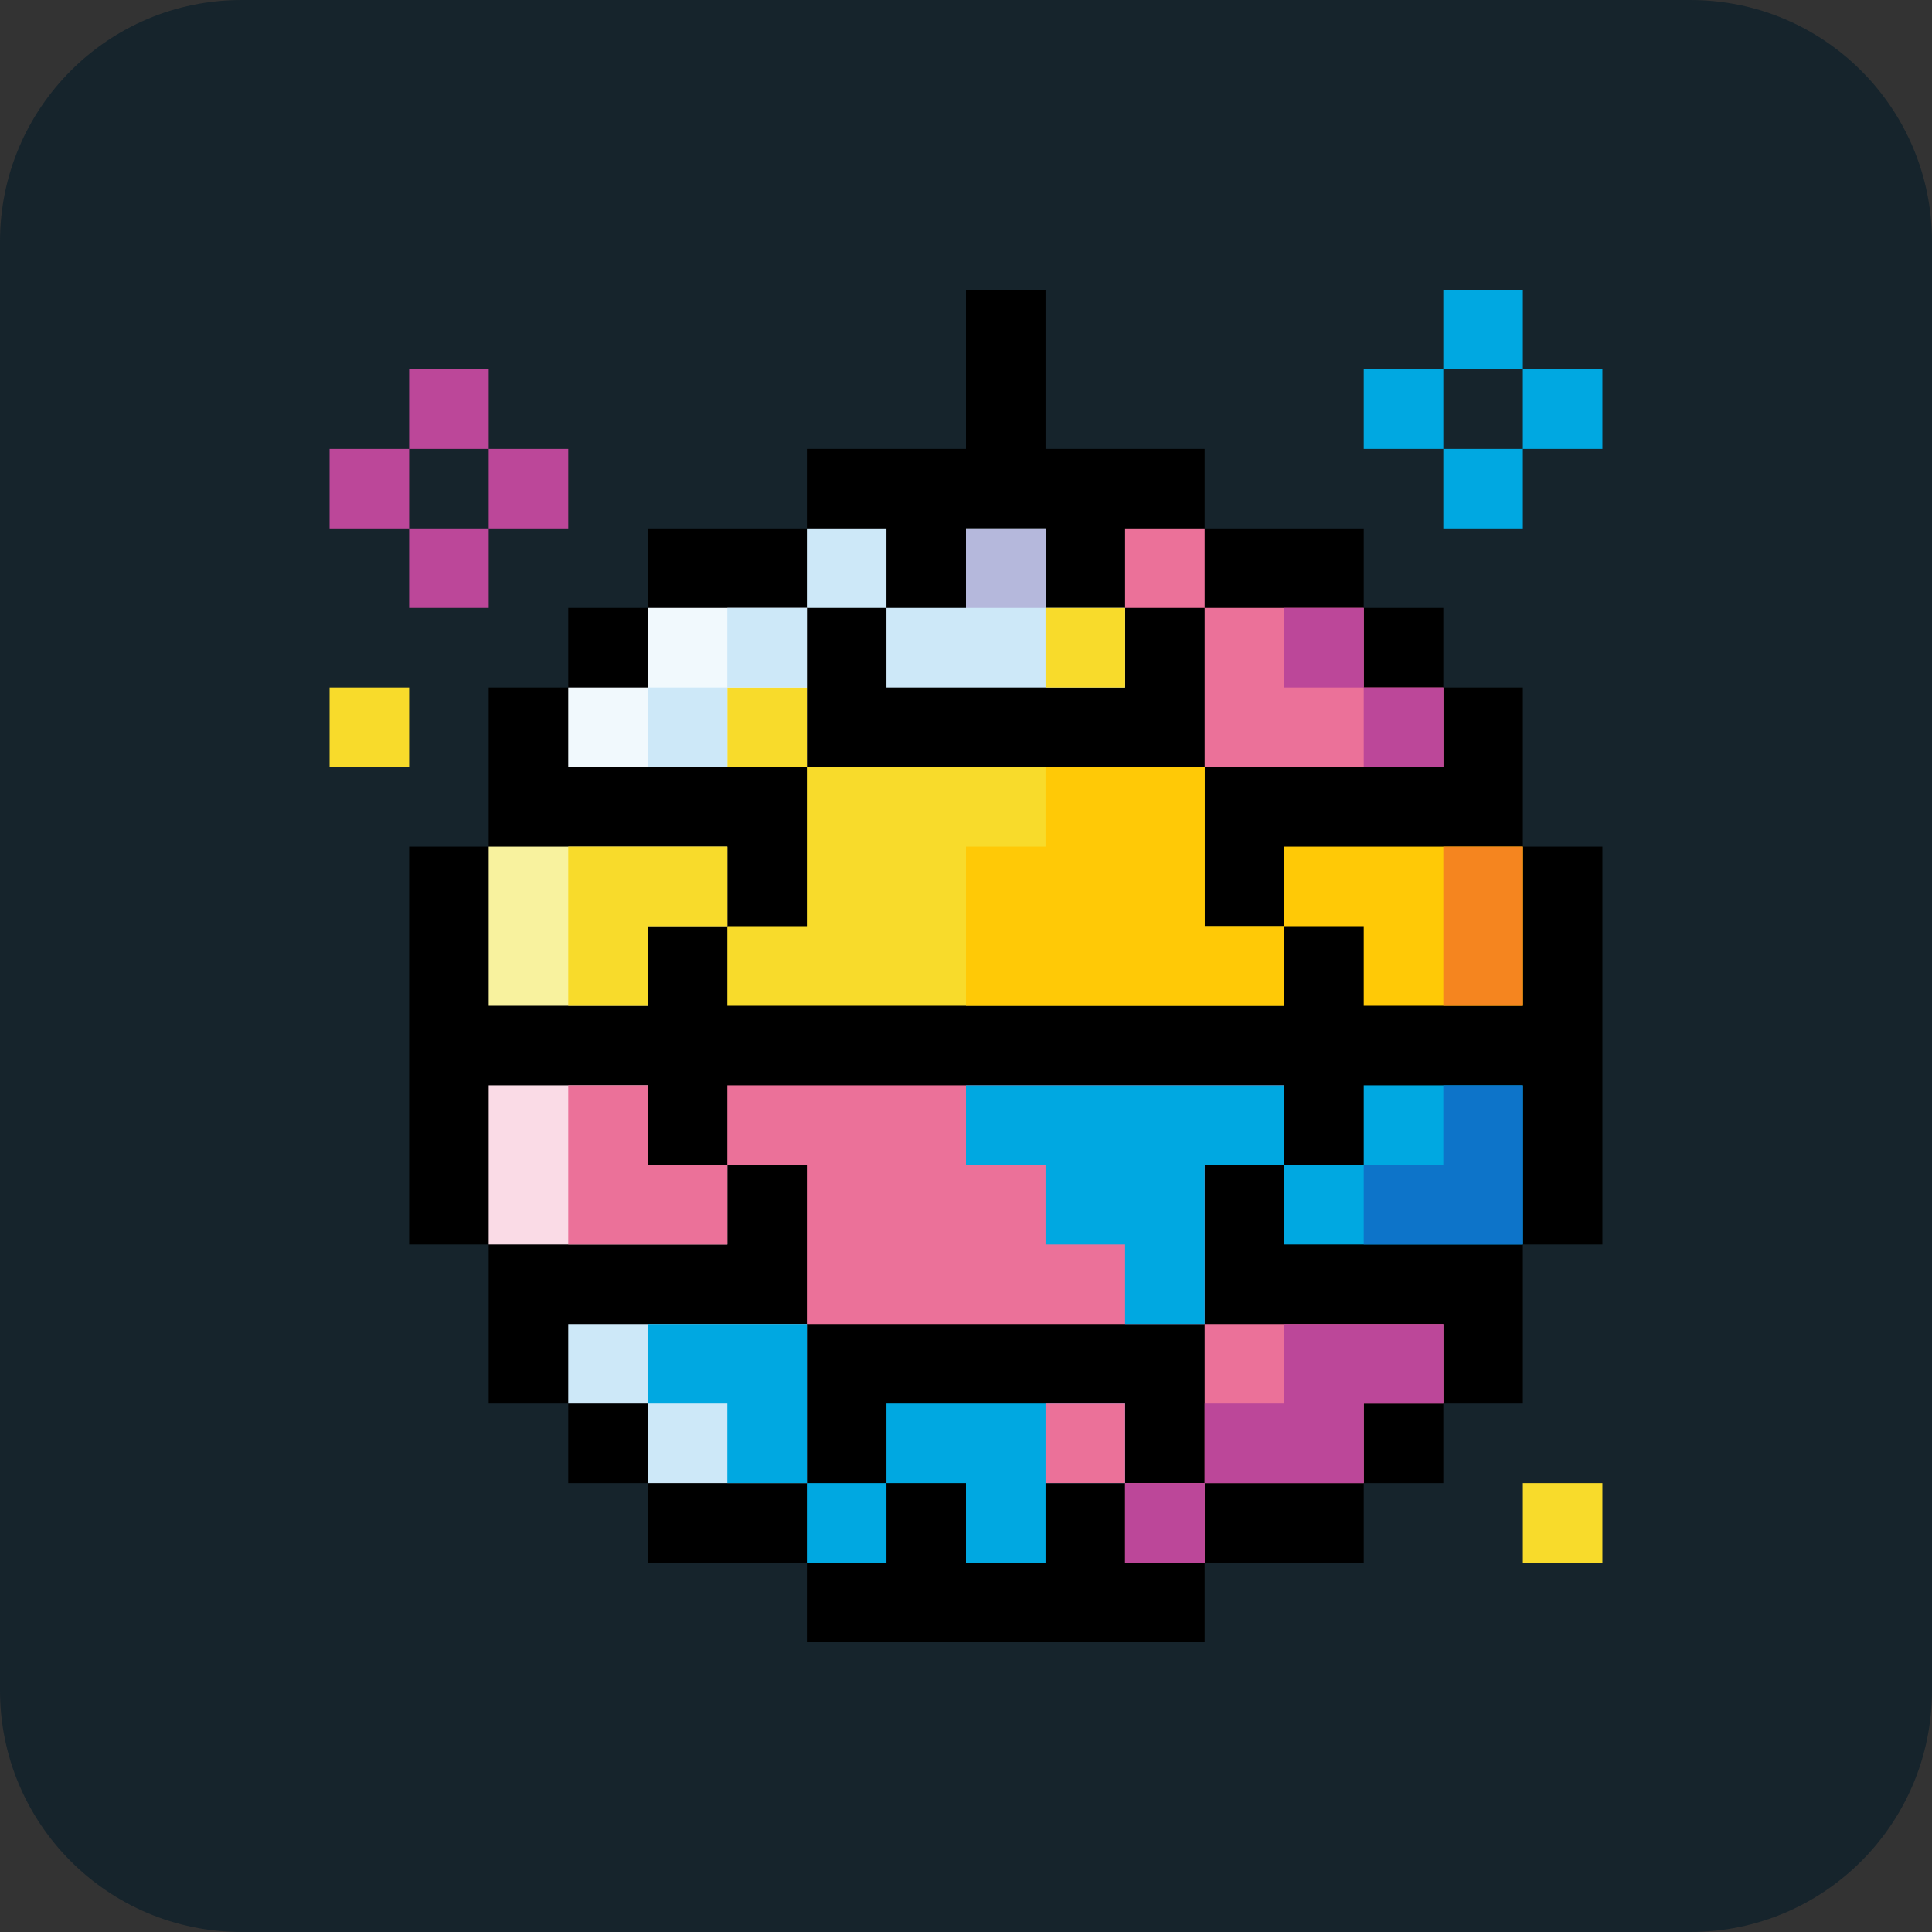 <?xml version="1.0" encoding="UTF-8"?> <svg xmlns="http://www.w3.org/2000/svg" width="40" height="40" viewBox="0 0 40 40" fill="none"><rect x="0" y="0" width="40" height="40" fill="#333333" stroke="none"/><path d="M0 5C0 2.239 2.239 0 5 0H35C37.761 0 40 2.239 40 5V35C40 37.761 37.761 40 35 40H5C2.239 40 0 37.761 0 35V5Z" fill="#16242C"></path><g clip-path="url(#clip0_3457_193)"><path d="M31.529 17.529V14.235H29.883V12.588H28.235V10.941H24.941V9.294H21.647V6H20V9.294H16.706V10.941H13.412V12.588H11.765V14.235H10.118V17.529H8.471V25.765H10.118V29.059H11.765V30.706H13.412V32.353H16.706V34H24.941V32.353H28.235V30.706H29.883V29.059H31.529V25.765H33.176V17.529H31.529Z" fill="black"></path><path d="M31.529 7.647H33.176V9.294H31.529V7.647ZM29.883 6H31.529V7.647H29.883V6ZM28.235 7.647H29.883V9.294H28.235V7.647ZM29.883 9.294H31.529V10.941H29.883V9.294Z" fill="#00A8E1"></path><path d="M8.471 7.647H10.118V9.294H8.471V7.647ZM10.118 9.294H11.765V10.941H10.118V9.294ZM6.824 9.294H8.471V10.941H6.824V9.294ZM8.471 10.941H10.118V12.588H8.471V10.941Z" fill="#BC4799"></path><path d="M23.294 30.706H24.941V32.353H23.294V30.706Z" fill="#EB7199"></path><path d="M31.529 25.765V22.471H28.235V24.117H26.588V25.765H31.529Z" fill="#00A8E1"></path><path d="M24.941 27.412V24.117H26.588V22.471H15.059V24.117H16.706V27.412H23.294H24.941Z" fill="#EB7199"></path><path d="M16.706 30.706H18.353V32.353H16.706V30.706Z" fill="#00A8E1"></path><path d="M13.412 27.412H11.765V29.059H13.412V30.706H16.706V27.412H13.412ZM23.294 14.235V12.588H21.647V10.941H20V12.588H18.353V14.235H23.294ZM16.706 10.941L18.353 10.941V12.588H16.706L16.706 10.941Z" fill="#CDE8F8"></path><path d="M28.235 14.235V12.588L24.941 12.588V15.883H29.883V14.235L28.235 14.235ZM24.941 27.412V30.706H28.235V29.059H29.883V27.412H24.941ZM23.294 10.941L24.941 10.941V12.588H23.294L23.294 10.941Z" fill="#EB7199"></path><path d="M18.353 29.059V30.706L20 30.706V32.353H21.647V30.706L23.294 30.706V29.059H18.353Z" fill="#00A8E1"></path><path d="M13.412 22.471H10.118V25.765H15.059L15.059 24.117H13.412V22.471Z" fill="#FADBE6"></path><path d="M31.529 30.706H33.176V32.353H31.529V30.706ZM6.824 14.235H8.471V15.883H6.824V14.235Z" fill="#F8DB2B"></path><path d="M28.235 20.824H31.529V17.529H26.588V19.176H28.235V20.824Z" fill="#FFC906"></path><path d="M16.706 19.176H15.059V20.824H26.588V19.176L24.941 19.176V15.883H16.706V19.176Z" fill="#F8DB2B"></path><path d="M10.118 17.529V20.824H13.412V19.176L15.059 19.176L15.059 17.529H10.118Z" fill="#F8F29E"></path><path d="M13.412 12.588V14.235H11.765V15.883L16.706 15.883L16.706 12.588L13.412 12.588Z" fill="#F1F9FD"></path><path d="M29.883 17.529H31.529V20.824H29.883V17.529Z" fill="#F5851F"></path><path d="M29.883 22.471V24.117H28.235V25.765H31.529V22.471H29.883Z" fill="#0D74C9"></path><path d="M28.235 14.235L29.883 14.235V15.883L28.235 15.883V14.235ZM26.588 12.588H28.235V14.235L26.588 14.235V12.588ZM26.588 27.412V29.059H24.941V30.706H28.235V29.059H29.883V27.412H26.588ZM23.294 30.706H24.941V32.353H23.294V30.706Z" fill="#BC4799"></path><path d="M21.647 29.059H23.294V30.706L21.647 30.706V29.059Z" fill="#EB7199"></path><path d="M21.647 12.588H23.294V14.235L21.647 14.235L21.647 12.588Z" fill="#F8DB2B"></path><path d="M20 22.471V24.117H21.647V25.765H23.294L23.294 27.412H24.941V24.117H26.588V22.471H20Z" fill="#00A8E1"></path><path d="M24.941 19.176V15.883H21.647V17.529H20V20.824H26.588V19.176L24.941 19.176Z" fill="#FFC906"></path><path d="M20 10.941H21.647V12.588H20V10.941Z" fill="#B5B8DC"></path><path d="M15.059 14.235H16.706V15.883L15.059 15.883V14.235Z" fill="#F8DB2B"></path><path d="M15.059 12.588L16.706 12.588L16.706 14.235H15.059V12.588Z" fill="#CDE8F8"></path><path d="M13.412 27.412V29.059H15.059V30.706H16.706V27.412H13.412Z" fill="#00A8E1"></path><path d="M13.412 14.235H15.059V15.883H13.412L13.412 14.235Z" fill="#CDE8F8"></path><path d="M13.412 24.117V22.471H11.765V25.765H15.059L15.059 24.117H13.412Z" fill="#EB7199"></path><path d="M11.765 17.529V20.824H13.412V19.176L15.059 19.176L15.059 17.529H11.765Z" fill="#F8DB2B"></path></g><defs><clipPath id="clip0_3457_193"><rect width="28" height="28" fill="white" transform="translate(6 6)"></rect></clipPath></defs></svg> 